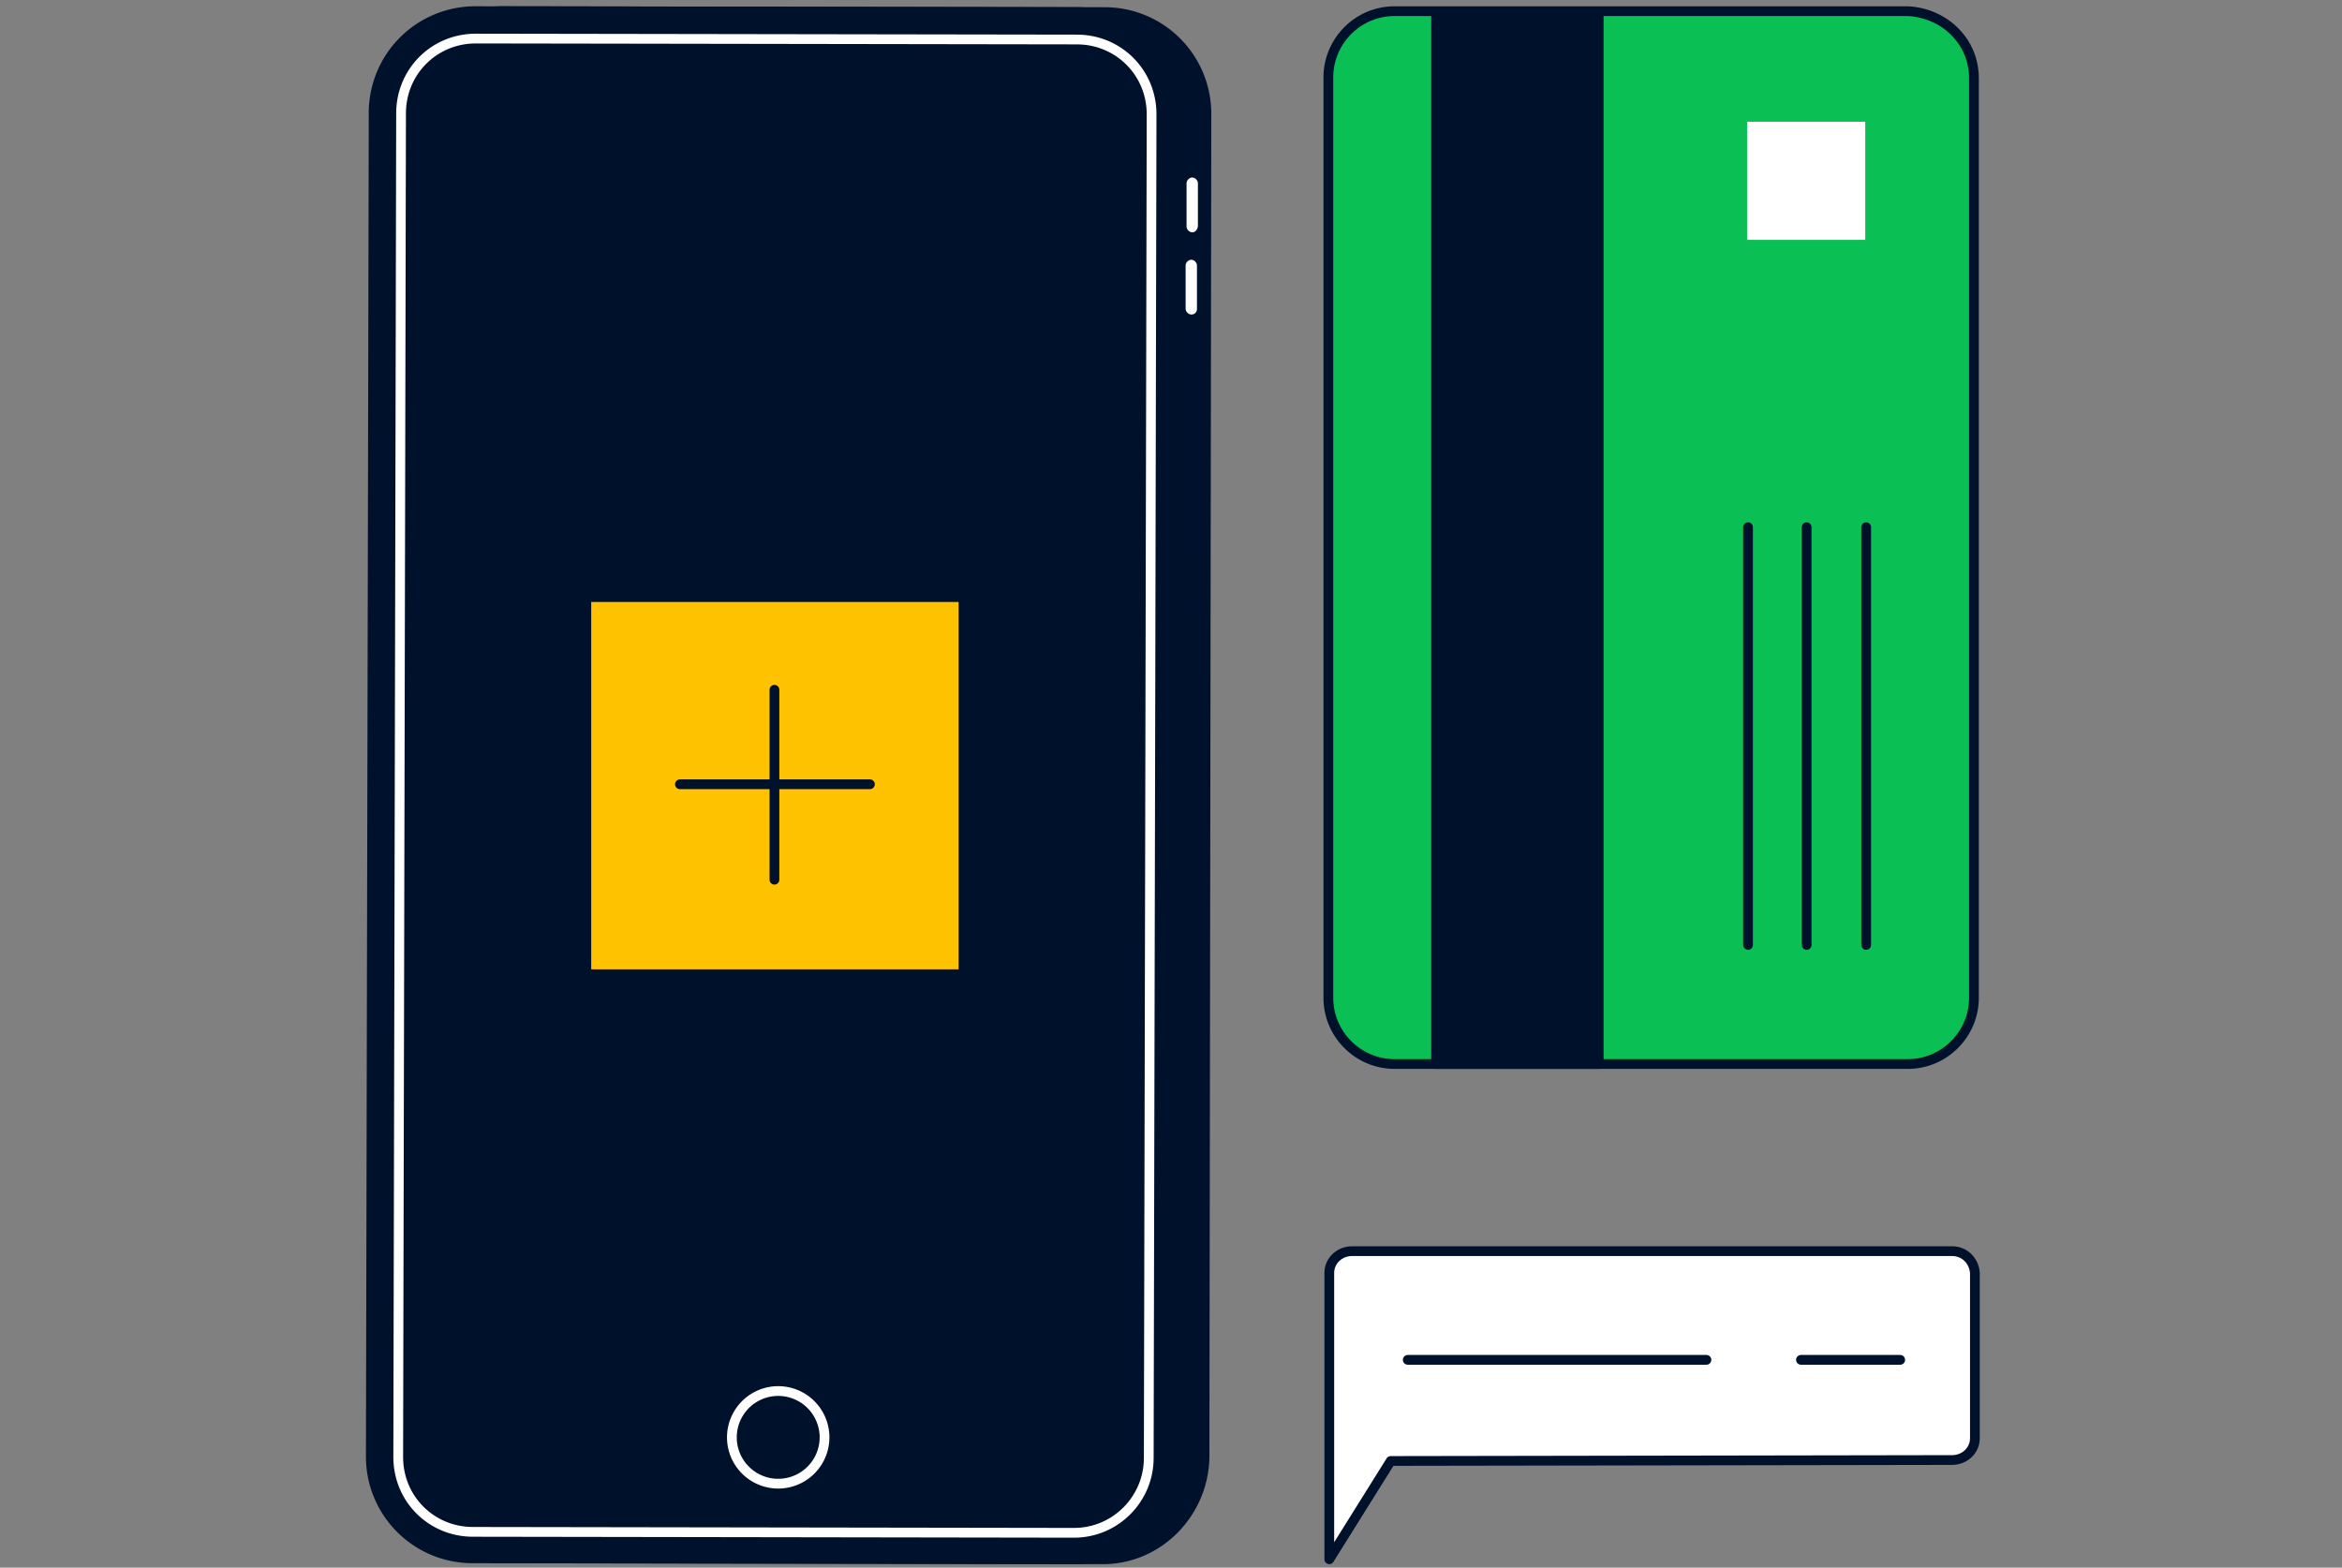 <svg xmlns="http://www.w3.org/2000/svg" fill="none" viewBox="0 0 360 241"><rect x="0" y="0" width="360" height="241" fill="#808080" stroke="none"/><path fill="#00112C" stroke="#00112C" stroke-miterlimit="10" stroke-width="1.5" d="m169.315 239.712-92.41-.145a15.627 15.627 0 0 1-15.692-15.692l.436-206.468A15.627 15.627 0 0 1 77.341 1.713l92.41.146a15.627 15.627 0 0 1 15.692 15.692l-.291 206.468c-.145 8.718-7.265 15.837-15.837 15.692Z"/><path fill="#00112C" stroke="#00112C" stroke-miterlimit="10" stroke-width="1.5" d="m165.102 239.712-92.41-.145A15.627 15.627 0 0 1 57 223.875l.436-206.468A15.627 15.627 0 0 1 73.128 1.713l92.409.146a15.63 15.63 0 0 1 15.693 15.692l-.291 206.468c-.145 8.718-7.12 15.692-15.837 15.692Z"/><path fill="#00112C" stroke="#fff" stroke-miterlimit="10" stroke-width="1.5" d="m165.101 235.644-92.41-.145c-6.392 0-11.478-5.086-11.478-11.479l.436-206.614c0-6.393 5.086-11.478 11.479-11.478l92.409.145c6.393 0 11.479 5.086 11.479 11.479l-.436 206.613c0 6.248-5.086 11.479-11.479 11.479Z"/><path fill="#fff" d="M183.264 35.714c-.436 0-.872-.436-.872-.871v-6.684c0-.436.436-.872.872-.872s.872.436.872.872v6.684q-.218.87-.872.871M183.119 48.355c-.436 0-.872-.436-.872-.872V40.8c0-.435.436-.871.872-.871s.872.436.872.871v6.684c0 .436-.291.872-.872.872"/><path fill="#00112C" stroke="#fff" stroke-miterlimit="10" stroke-width="1.5" d="M119.93 228.086a7.12 7.12 0 1 0-.615-14.227 7.12 7.12 0 0 0 .615 14.227Z"/><path fill="#FFC200" stroke="#00112C" stroke-miterlimit="10" stroke-width="1.5" d="M148.102 91.799H90.128v57.974h57.974z"/><path stroke="#00112C" stroke-linecap="round" stroke-linejoin="round" stroke-miterlimit="10" stroke-width="1.5" d="M119.042 106.038v29.205M133.718 120.568h-29.205"/><path fill="#0ABF53" stroke="#00112C" stroke-linecap="round" stroke-linejoin="round" stroke-miterlimit="10" stroke-width="1.5" d="M303.426 12.03v141.375c0 5.522-4.504 10.171-10.171 10.171h-78.897c-5.521 0-10.171-4.504-10.171-10.171V11.885c0-5.521 4.505-10.17 10.171-10.17h78.897c5.667.29 10.171 4.649 10.171 10.316"/><path fill="#00112C" stroke="#00112C" stroke-linecap="round" stroke-linejoin="round" stroke-miterlimit="10" stroke-width="1.5" d="M220.752 1.86v161.716h24.991V1.86z"/><path fill="#fff" d="M286.861 145.269V81.047Z"/><path stroke="#00112C" stroke-linecap="round" stroke-linejoin="round" stroke-miterlimit="10" stroke-width="1.5" d="M286.861 145.269V81.047"/><path fill="#fff" d="M277.708 145.269V81.047Z"/><path stroke="#00112C" stroke-linecap="round" stroke-linejoin="round" stroke-miterlimit="10" stroke-width="1.5" d="M277.708 145.269V81.047"/><path fill="#fff" d="M268.7 145.269V81.047Z"/><path stroke="#00112C" stroke-linecap="round" stroke-linejoin="round" stroke-miterlimit="10" stroke-width="1.5" d="M268.7 145.269V81.047"/><path fill="#fff" d="M286.716 18.714h-18.162v18.162h18.162z"/><path fill="#fff" stroke="#00112C" stroke-linecap="round" stroke-linejoin="round" stroke-miterlimit="10" stroke-width="1.5" d="M300.083 192.345h-92.264c-1.889 0-3.487 1.453-3.487 3.342v44.025l9.444-15.111 86.307-.145c1.889 0 3.487-1.453 3.487-3.342v-25.427c-.145-1.889-1.598-3.342-3.487-3.342"/><path stroke="#00112C" stroke-linecap="round" stroke-linejoin="round" stroke-miterlimit="10" stroke-width="1.5" d="M216.391 209.055h45.914M276.835 209.055h15.256"/></svg>